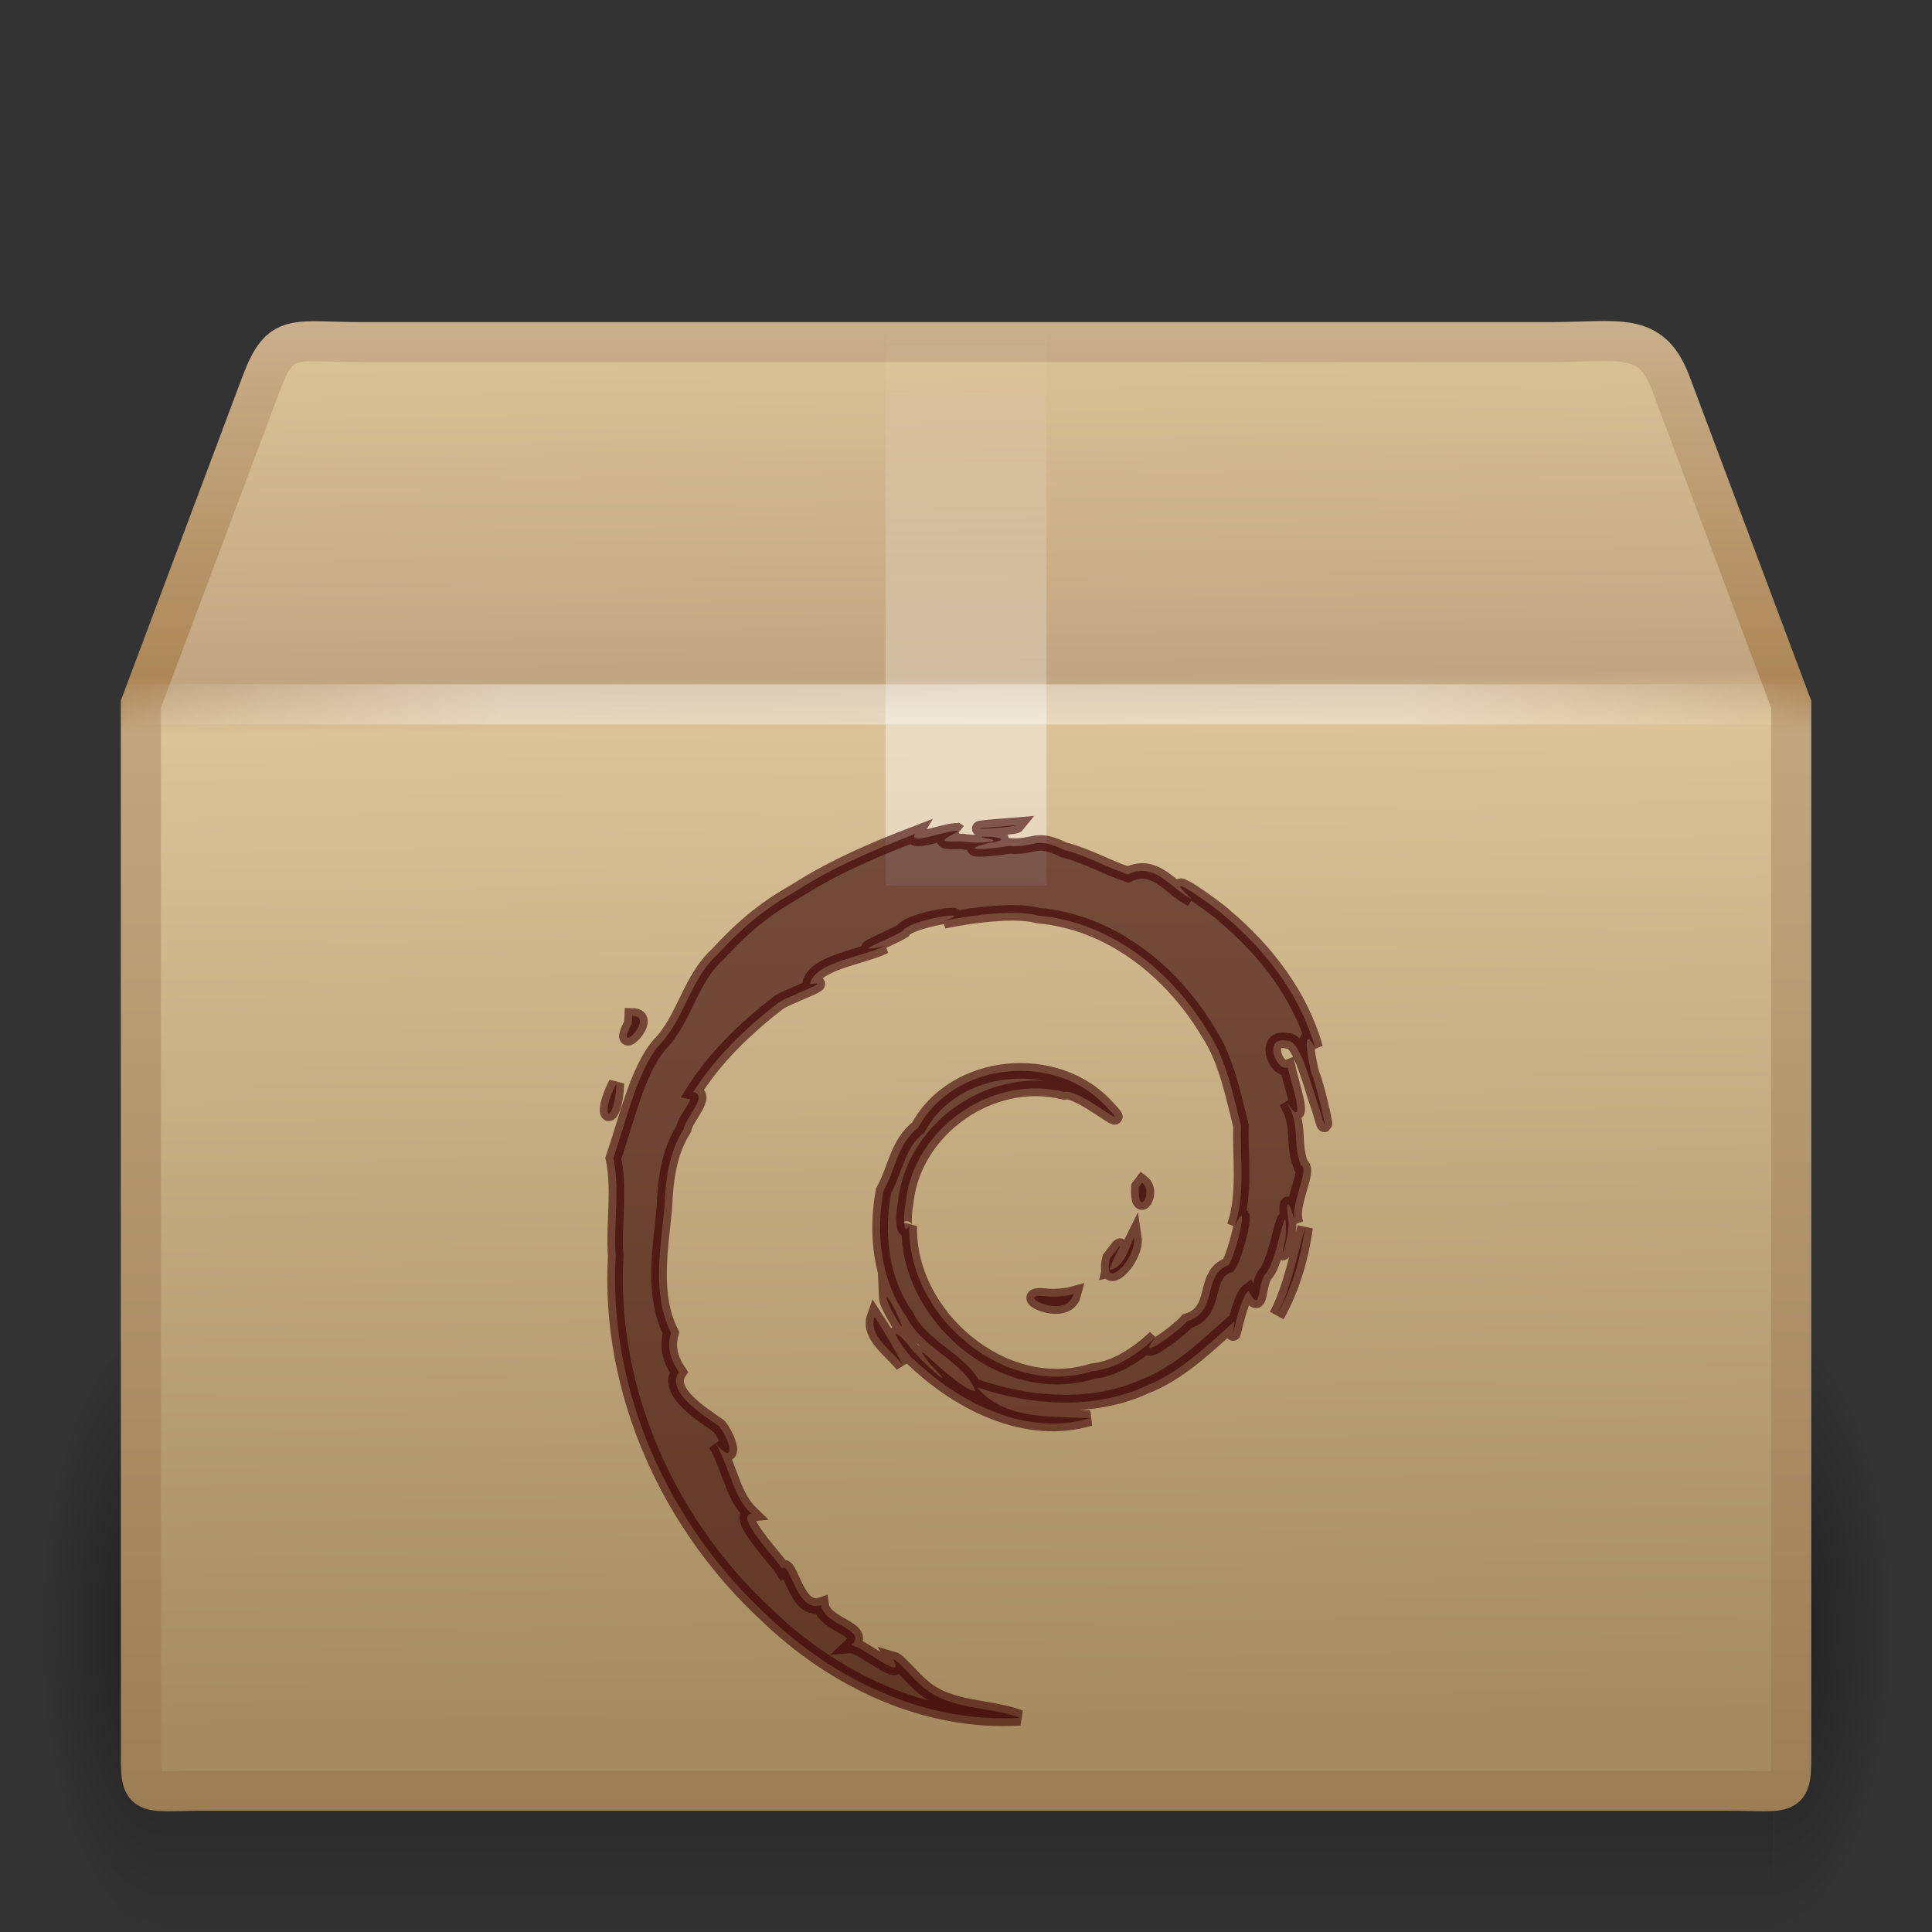 <?xml version="1.0" encoding="UTF-8" standalone="no"?>
<!-- Created with Inkscape (http://www.inkscape.org/) -->
<svg xmlns:svg="http://www.w3.org/2000/svg" xmlns="http://www.w3.org/2000/svg" xmlns:xlink="http://www.w3.org/1999/xlink" version="1.1" width="48" height="48" id="svg5987">
  <rect width="100%" height="100%" fill="#333333" stroke="none"/>
  <defs id="defs5989">
    <radialGradient cx="5" cy="41.5" r="5" fx="5" fy="41.5" id="radialGradient3314" xlink:href="#linearGradient3681" gradientUnits="userSpaceOnUse" gradientTransform="matrix(0.594,0,0,1.537,41.141,-103.936)"/>
    <linearGradient id="linearGradient3703">
      <stop id="stop3705" style="stop-color:black;stop-opacity:0" offset="0"/>
      <stop id="stop3711" style="stop-color:black;stop-opacity:1" offset="0.5"/>
      <stop id="stop3707" style="stop-color:black;stop-opacity:0" offset="1"/>
    </linearGradient>
    <linearGradient x1="17.554" y1="46" x2="17.554" y2="35" id="linearGradient3312" xlink:href="#linearGradient3703" gradientUnits="userSpaceOnUse" gradientTransform="matrix(1.757,0,0,1.397,-17.394,-16.412)"/>
    <linearGradient id="linearGradient3681">
      <stop id="stop3683" style="stop-color:black;stop-opacity:1" offset="0"/>
      <stop id="stop3685" style="stop-color:black;stop-opacity:0" offset="1"/>
    </linearGradient>
    <radialGradient cx="5" cy="41.5" r="5" fx="5" fy="41.5" id="radialGradient3310" xlink:href="#linearGradient3681" gradientUnits="userSpaceOnUse" gradientTransform="matrix(0.594,0,0,1.537,-6.659,-103.936)"/>
    <linearGradient id="linearGradient3295">
      <stop id="stop3297" style="stop-color:#c9af8b;stop-opacity:1" offset="0"/>
      <stop id="stop3299" style="stop-color:#ad8757;stop-opacity:1" offset="0.239"/>
      <stop id="stop3301" style="stop-color:#c2a57f;stop-opacity:1" offset="0.276"/>
      <stop id="stop3303" style="stop-color:#9d7d53;stop-opacity:1" offset="1"/>
    </linearGradient>
    <linearGradient x1="15.464" y1="7.976" x2="15.464" y2="45.042" id="linearGradient3293" xlink:href="#linearGradient3295" gradientUnits="userSpaceOnUse"/>
    <linearGradient id="linearGradient3199">
      <stop id="stop3201" style="stop-color:#dac197;stop-opacity:1" offset="0"/>
      <stop id="stop3203" style="stop-color:#c1a581;stop-opacity:1" offset="0.239"/>
      <stop id="stop3205" style="stop-color:#dbc298;stop-opacity:1" offset="0.276"/>
      <stop id="stop3207" style="stop-color:#a68b60;stop-opacity:1" offset="1"/>
    </linearGradient>
    <linearGradient x1="24.823" y1="15.378" x2="24.997" y2="37.277" id="linearGradient3197" xlink:href="#linearGradient3199" gradientUnits="userSpaceOnUse" gradientTransform="matrix(1.282,0,0,1.557,-6.07,-15.291)"/>
    <linearGradient id="linearGradient4559">
      <stop id="stop4561" style="stop-color:white;stop-opacity:0" offset="0"/>
      <stop id="stop4563" style="stop-color:white;stop-opacity:0" offset="1"/>
    </linearGradient>
    <linearGradient x1="23.452" y1="30.555" x2="43.007" y2="45.934" id="linearGradient2659" xlink:href="#linearGradient4559" gradientUnits="userSpaceOnUse" gradientTransform="matrix(1.282,0,0,1.175,-6.07,-5.303)"/>
    <linearGradient id="linearGradient3827">
      <stop id="stop3829" style="stop-color:white;stop-opacity:1" offset="0"/>
      <stop id="stop4295" style="stop-color:white;stop-opacity:1" offset="0.302"/>
      <stop id="stop4293" style="stop-color:white;stop-opacity:0.69" offset="0.344"/>
      <stop id="stop3832" style="stop-color:white;stop-opacity:0" offset="1"/>
    </linearGradient>
    <linearGradient x1="26" y1="22" x2="26" y2="8" id="linearGradient3834" xlink:href="#linearGradient3827" gradientUnits="userSpaceOnUse"/>
    <linearGradient id="linearGradient3275">
      <stop id="stop3277" style="stop-color:white;stop-opacity:0" offset="0"/>
      <stop id="stop3283" style="stop-color:white;stop-opacity:1" offset="0.245"/>
      <stop id="stop3285" style="stop-color:white;stop-opacity:1" offset="0.774"/>
      <stop id="stop3279" style="stop-color:white;stop-opacity:0" offset="1"/>
    </linearGradient>
    <linearGradient x1="44.995" y1="17.5" x2="3.005" y2="17.5" id="linearGradient3281" xlink:href="#linearGradient3275" gradientUnits="userSpaceOnUse" spreadMethod="reflect"/>
  </defs>
  <g id="layer1">
    <g transform="matrix(0.993,0,0,0.976,0.275,1.293)" id="g3305" style="opacity:0.4;display:inline">
      <rect width="2.96" height="15.367" x="-3.69" y="-47.848" transform="scale(-1,-1)" id="rect2484" style="fill:url(#radialGradient3310);fill-opacity:1;stroke:none"/>
      <rect width="40.412" height="15.367" x="3.69" y="32.482" id="rect2486" style="fill:url(#linearGradient3312);fill-opacity:1;stroke:none"/>
      <rect width="2.96" height="15.367" x="44.11" y="-47.848" transform="scale(1,-1)" id="rect3444" style="fill:url(#radialGradient3314);fill-opacity:1;stroke:none;display:inline"/>
    </g>
    <path d="m 9.011,8.5 29.498,0 c 1.722,0 2.497,-0.287 2.992,1 l 3.002,8 0,25.674 c 0,1.553 0.103,1.316 -1.619,1.316 l -37.765,0 c -1.722,0 -1.619,0.237 -1.619,-1.316 L 3.498,17.5 6.5,9.5 c 0.481,-1.261 0.789,-1 2.511,-1 z" id="path2488" style="fill:url(#linearGradient3197);fill-opacity:1;fill-rule:nonzero;stroke:url(#linearGradient3293);stroke-width:0.994;stroke-linecap:round;stroke-linejoin:miter;stroke-miterlimit:4;stroke-opacity:1;stroke-dasharray:none;stroke-dashoffset:0;marker:none;visibility:visible;display:block;overflow:visible"/>
    <path d="m 9.948,9.513 27.653,0 c 1.614,0 2.613,0.557 3.29,2.086 l 2.329,6.42 0,23.145 c 0,1.461 -0.819,2.196 -2.433,2.196 l -33.733,0 c -1.614,0 -2.273,-0.809 -2.273,-2.27 l 0,-23.071 2.254,-6.557 C 7.485,10.276 8.334,9.513 9.948,9.513 z" id="path2490" style="opacity:0.505;fill:none;stroke:url(#linearGradient2659);stroke-width:0.742;stroke-linecap:butt;stroke-linejoin:miter;stroke-miterlimit:4;stroke-opacity:1;stroke-dasharray:none;stroke-dashoffset:0;marker:none;visibility:visible;display:block;overflow:visible"/>
    <path d="m 22,8 c 1.333,0 2.667,0 4,0 0,4.667 0,9.333 0,14 -0.394,0 -0.787,0 -1.181,0 -0.403,0 -0.806,0 -1.209,0 -0.325,0 -0.649,0 -0.974,0 C 22.424,22 22.212,22 22,22 22,17.333 22,12.667 22,8 z" id="rect3326" style="opacity:0.4;fill:url(#linearGradient3834);fill-opacity:1;fill-rule:nonzero;stroke:none;stroke-width:1;marker:none;visibility:visible;display:inline;overflow:visible;enable-background:accumulate"/>
    <path d="m 3.505,17.5 40.99,0" id="path3273" style="opacity:0.4;fill:none;stroke:url(#linearGradient3281);stroke-width:1px;stroke-linecap:square;stroke-linejoin:miter;stroke-opacity:1;display:inline"/>
    <path d="m 25.262,20.501 c -0.05,0.062 -1.577,0.138 -0.588,0.047 0.196,-0.016 0.392,-0.031 0.588,-0.047 z m -1.454,0.156 c -0.54,0.276 -0.386,0.249 0.123,0.25 0.156,0.046 0.95,0.035 0.704,-0.053 -0.853,-0.129 0.916,-0.065 -0.069,0.094 -0.909,0.227 0.205,0.132 0.504,0.068 0.654,0.051 0.642,-0.255 1.365,0.101 0.551,0.134 1.069,0.438 1.589,0.608 0.688,-0.326 1.057,0.357 1.571,0.605 -0.863,-0.818 0.585,0.19 0.844,0.438 1.019,0.859 1.874,1.971 2.237,3.269 -0.37,-0.69 -0.154,0.445 -0.084,0.653 0.129,0.267 0.514,2.008 0.189,0.852 -0.172,-0.437 -0.467,-1.721 -0.789,-1.681 -0.634,-0.145 -0.29,0.772 0,0.657 0.066,0.319 0.523,1.683 -0.035,0.848 0.374,0.612 0.136,0.975 0.36,1.58 0.253,0.1 -0.311,1 -0.125,1.454 -0.102,-0.344 -0.261,-0.8 -0.196,-0.159 0.112,0.311 -0.289,1.445 -0.055,0.527 0.052,-1.312 -0.186,0.493 -0.473,0.849 -0.26,0.256 -0.107,1.092 -0.449,0.457 -0.26,0.191 -0.477,1.662 -0.344,0.751 -0.654,0.577 -1.362,1.287 -2.237,1.622 -1.305,0.596 -2.865,0.46 -4.159,0.021 0.675,0.827 1.871,0.713 2.799,0.766 -1.558,0.466 -3.215,-0.363 -4.335,-1.423 -0.304,-0.24 -0.804,-1.098 -0.188,-0.415 0.226,0.362 1.393,1.354 0.551,0.493 -0.691,-0.917 0.664,0.639 1.126,0.672 -0.247,-0.716 -1.355,-1.078 -1.715,-1.857 -0.64,-0.89 -0.761,-2.062 -0.567,-3.115 0.294,-0.517 0.352,-1.187 0.863,-1.574 0.897,-1.657 3.438,-1.892 4.688,-0.505 0.71,0.742 -0.684,-0.488 -1.064,-0.382 -1.793,-0.454 -3.756,0.915 -3.937,2.763 -0.06,0.3 -0.068,0.839 0.091,0.566 -0.059,2.237 2.357,4.301 4.552,3.609 0.571,-0.057 1.108,-0.409 1.561,-0.834 -0.554,0.67 0.565,-0.14 0.789,-0.407 0.793,-0.236 0.361,-1.147 1.027,-1.393 0.18,-0.225 0.568,-1.843 0.156,-0.97 0.268,-0.805 0.133,-1.656 0.156,-2.487 -0.18,-0.707 -0.356,-1.647 -0.816,-2.335 -0.903,-1.514 -2.425,-2.736 -4.228,-2.893 -0.704,-0.201 -2.249,0.104 -2.358,0.138 0.967,-0.313 -0.847,-0.042 -0.997,0.242 -0.383,0.233 -1.412,0.596 -0.454,0.375 -0.524,0.269 -1.749,0.4 -1.856,0.947 0.653,-0.105 -0.627,0.32 -0.806,0.48 -0.8,0.62 -1.549,1.342 -2.092,2.202 0.39,0.079 -0.193,0.63 -0.237,0.916 -0.375,0.59 -0.454,1.276 -0.482,1.962 -0.096,1.02 -0.312,2.163 0.166,3.106 -0.107,0.357 -0.011,0.676 0.194,0.976 -0.33,0.495 0.601,1.06 1.001,1.345 0.312,0.408 0.398,0.983 -0.078,0.438 0.382,0.685 0.413,1.29 0.876,1.736 -0.414,0.045 0.593,1.096 0.766,1.361 0.2,-0.231 0.347,1.123 0.97,0.907 0.071,0.513 1.18,0.592 0.751,1.001 0.234,-0.017 1.373,0.958 1.04,0.343 0.13,0.036 0.507,0.509 0.739,0.69 0.672,0.58 1.644,0.474 2.411,0.766 -2.347,0.145 -4.608,-0.935 -6.273,-2.535 -2.45,-2.251 -3.962,-5.579 -3.772,-8.927 -0.059,-0.813 0.109,-1.639 -0.058,-2.441 0.315,-0.908 0.6,-2.189 1.142,-2.815 0.627,-0.638 0.761,-1.632 1.451,-2.252 0.727,-0.793 1.273,-1.189 1.983,-1.594 0.91,-0.581 1.912,-1.007 2.916,-1.393 -0.19,0.322 0.97,-0.172 1.079,-0.063 l 0,3e-6 z m -8.101,4.582 c 0.62,0.004 -0.489,1.089 -0.009,0.188 l 0.009,-0.188 0,-2e-6 z m -0.391,1.673 c -0.04,1.059 -0.479,0.937 -1.9e-5,0 l 1.9e-5,0 z m 13.059,2.471 c 0.3,0.23 -0.121,0.9 -0.082,0.109 l 0.082,-0.109 z m 4.051,1.11 c -0.104,0.756 -0.335,1.534 -0.704,2.189 0.357,-0.686 0.493,-1.459 0.704,-2.189 l 0,0 z m -4.254,0.25 c 0.081,0.534 -0.804,1.395 -0.594,0.516 0.527,-0.696 0.056,-0.009 -0.016,0.297 0.386,-0.079 0.467,-0.53 0.61,-0.813 z m -1.501,1.408 c -0.183,0.709 -1.654,-0.087 -0.606,0.063 0.203,0.003 0.408,-0.008 0.606,-0.063 l 0,2e-6 z m -4.645,0.047 c 0.223,0.276 0.629,1.263 0.159,0.421 -0.068,-0.133 -0.153,-0.268 -0.159,-0.421 z m -0.297,0.516 c 0.242,0.37 0.514,0.835 0.704,1.204 -0.251,-0.34 -0.872,-0.731 -0.704,-1.204 z" id="text2244" style="font-size:18.038px;font-style:normal;font-weight:normal;opacity:0.6;fill:#340000;fill-opacity:1;stroke:#3d0000;stroke-width:0.386px;stroke-linecap:butt;stroke-linejoin:miter;stroke-opacity:1;font-family:OpenLogos"/>
  </g>
</svg>